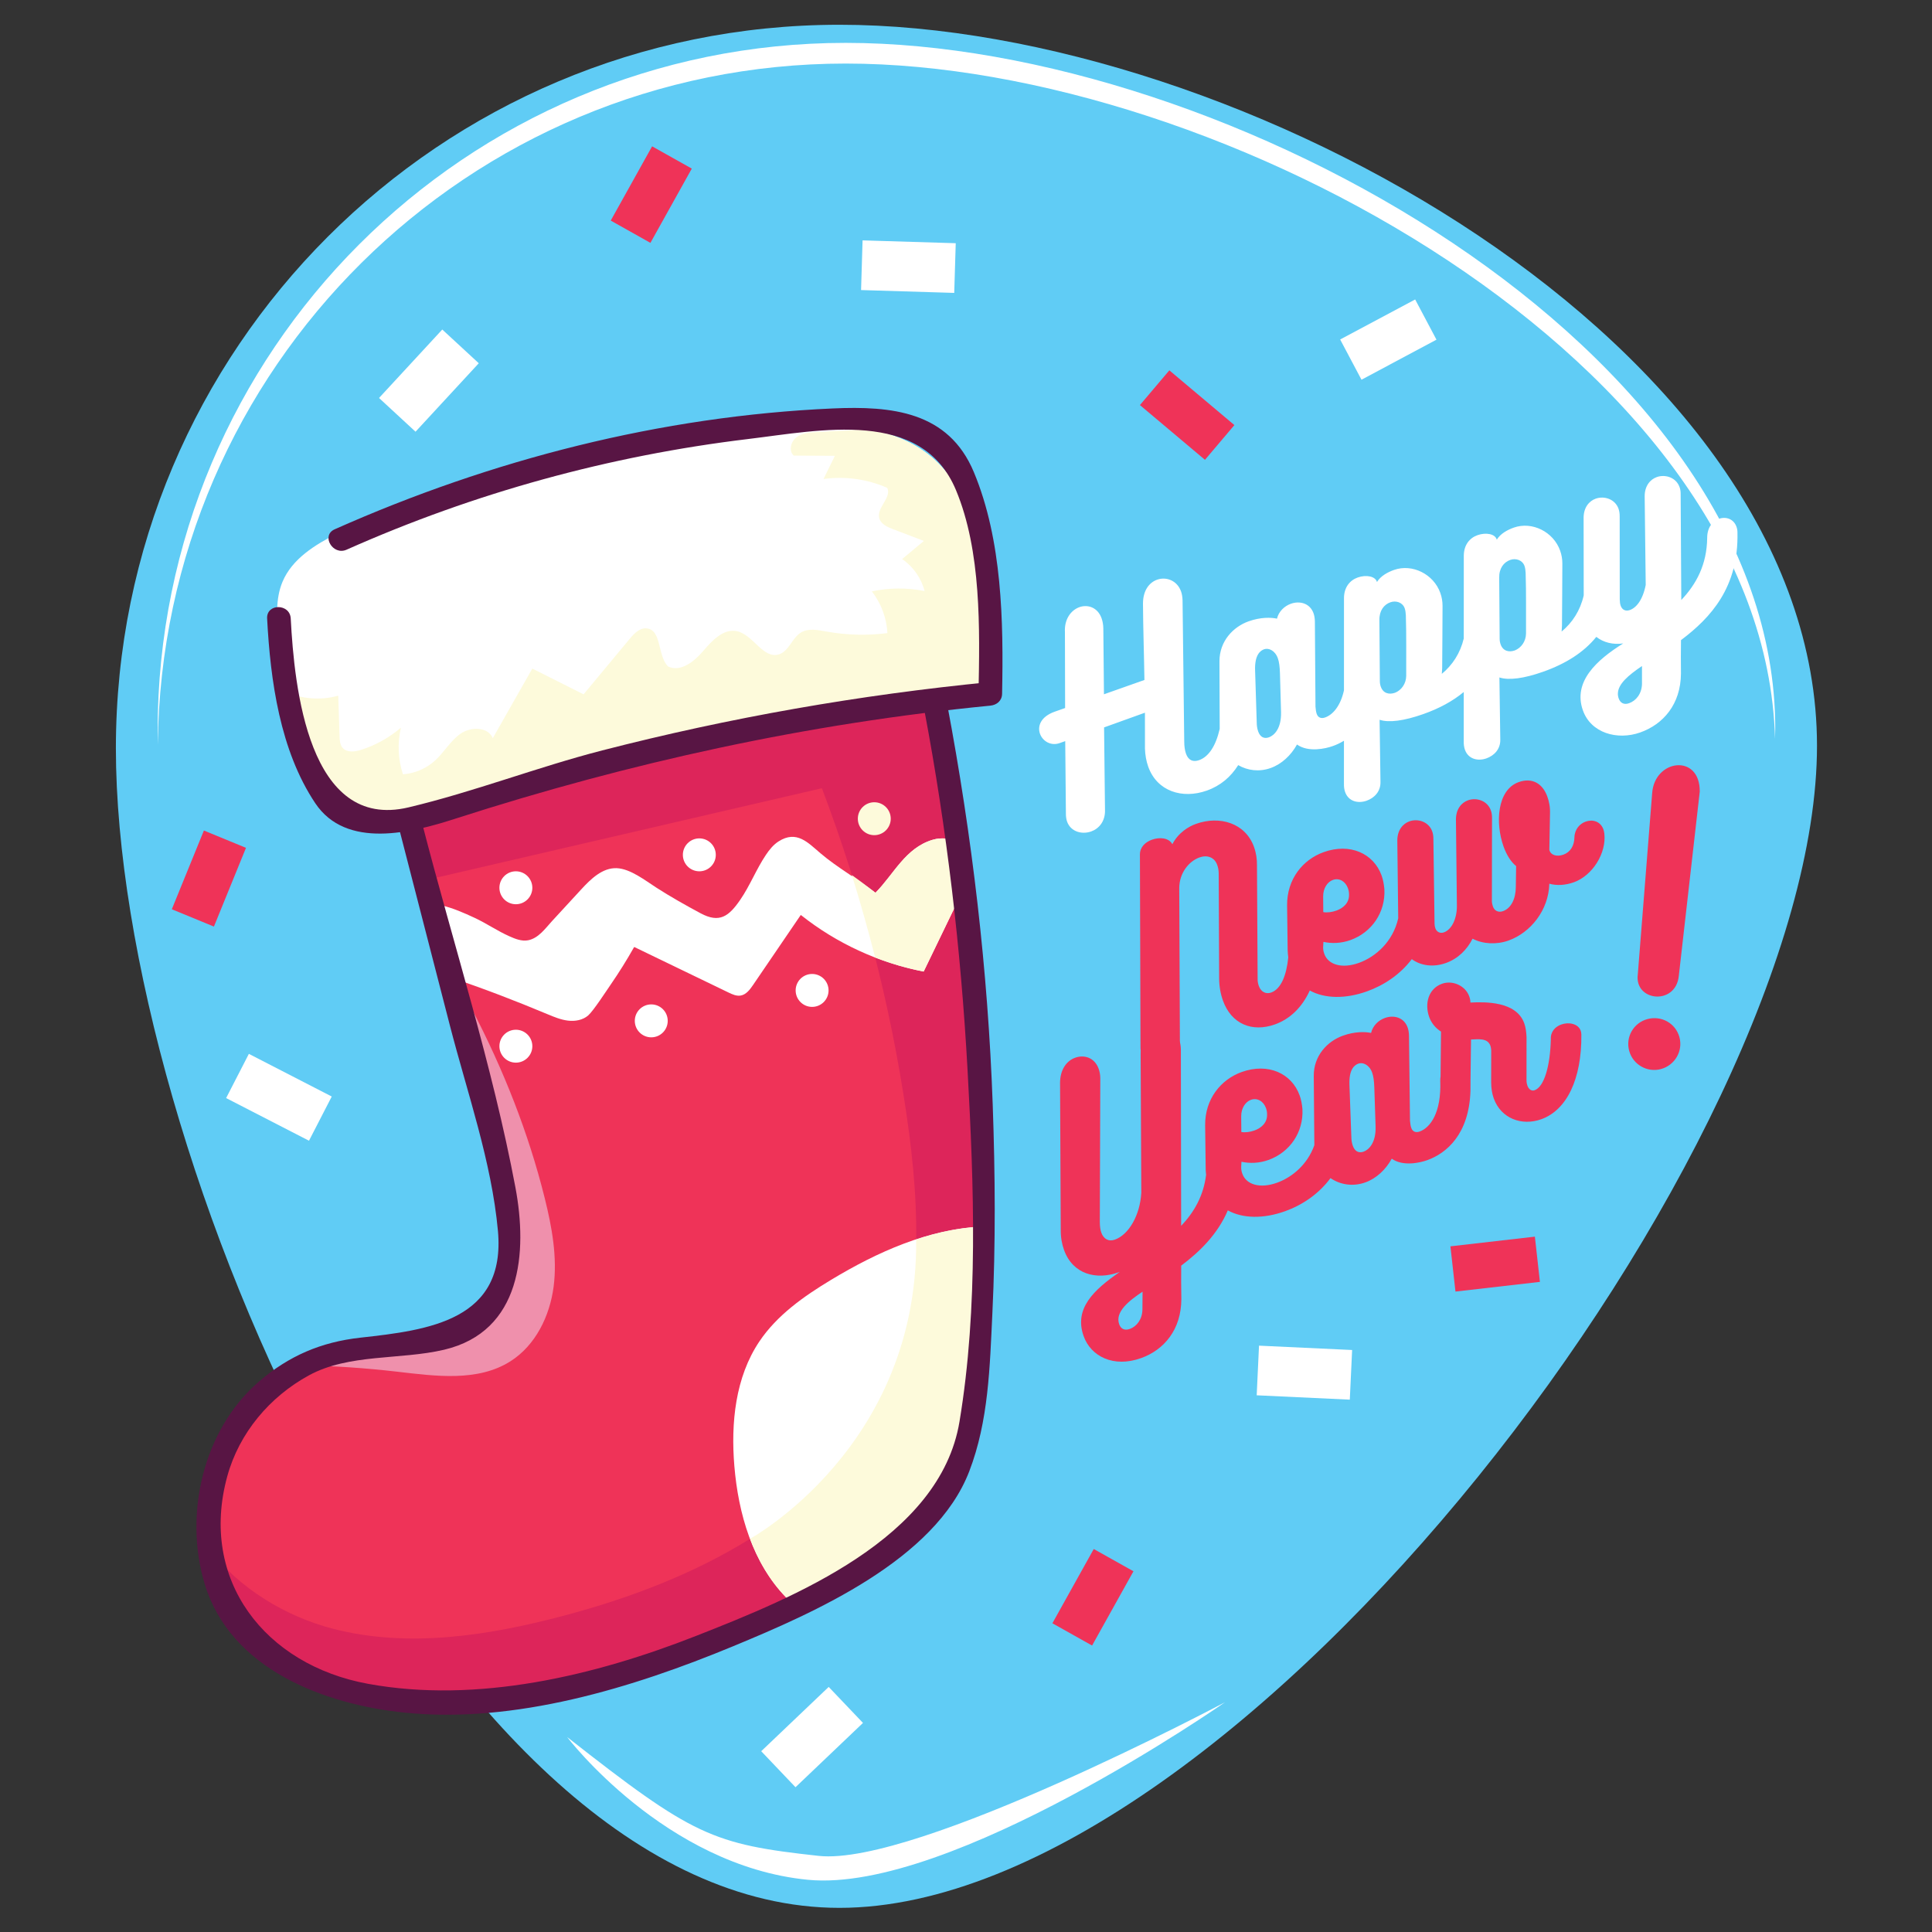 <?xml version="1.0" encoding="UTF-8"?>
<svg xmlns="http://www.w3.org/2000/svg" xmlns:xlink="http://www.w3.org/1999/xlink" width="1296pt" height="1296pt" viewBox="0 0 1296 1296" version="1.2">
<rect x="0" y="0" width="1296" height="1296" fill="#333333" stroke="none"/>
<defs>
<clipPath id="clip1">
  <path d="M 77 16.617 L 1219 16.617 L 1219 1279.617 L 77 1279.617 Z M 77 16.617 "/>
</clipPath>
</defs>
<g id="surface1">
<path style=" stroke:none;fill-rule:nonzero;fill:rgb(100%,100%,100%);fill-opacity:1;" d="M 724.473 572.121 L 743.695 626.559 L 772.727 616.309 L 753.504 561.871 L 724.473 572.121 "/>
<g clip-path="url(#clip1)" clip-rule="nonzero">
<path style=" stroke:none;fill-rule:nonzero;fill:rgb(37.65%,79.999%,96.078%);fill-opacity:1;" d="M 1218.855 500.25 C 1218.855 232.176 831.18 16.609 563.117 16.609 C 295.047 16.609 77.738 233.934 77.738 502 C 77.738 770.066 295.047 1279.805 563.117 1279.805 C 831.18 1279.805 1218.855 768.32 1218.855 500.25 "/>
</g>
<path style=" stroke:none;fill-rule:nonzero;fill:rgb(100%,100%,100%);fill-opacity:1;" d="M 567.293 42.637 C 819.91 42.637 1184.145 243.945 1190.703 495.66 C 1190.758 493.328 1190.852 490.965 1190.852 488.668 C 1190.852 233.754 822.203 28.758 567.293 28.758 C 312.383 28.758 105.738 235.414 105.738 490.332 C 105.738 493.383 105.797 496.5 105.852 499.629 C 108.32 246.828 313.914 42.637 567.293 42.637 "/>
<path style=" stroke:none;fill-rule:nonzero;fill:rgb(100%,100%,100%);fill-opacity:1;" d="M 1092.789 471.73 C 1089.18 473.004 1086.828 471.359 1085.836 468.535 C 1085.496 467.59 1085.211 466.289 1085.297 465.023 C 1085.562 458.75 1092.195 453.051 1101.453 446.777 L 1101.461 458.777 C 1101.309 465.363 1097.504 470.066 1092.789 471.73 Z M 1016.172 436.301 C 1012.098 437.746 1008.176 436.66 1006.629 432.258 C 1006.242 431.16 1005.957 429.848 1005.977 428.43 L 1005.676 387.57 C 1005.551 381.258 1008.695 377.148 1013.09 375.598 C 1016.859 374.266 1021.254 375.715 1022.641 379.633 C 1023.133 381.051 1023.32 382.57 1023.406 384.309 C 1023.859 398.094 1023.578 411.266 1023.66 425 C 1023.598 430.32 1020.355 434.648 1016.172 436.301 Z M 935.809 464.699 C 931.73 466.145 927.816 465.051 926.258 460.656 C 925.871 459.562 925.59 458.246 925.617 456.832 L 925.305 415.969 C 925.191 409.66 928.328 405.547 932.73 404 C 936.492 402.668 940.883 404.113 942.273 408.035 C 942.762 409.449 942.953 410.973 943.047 412.711 C 943.5 426.492 943.207 439.664 943.293 453.402 C 943.234 458.719 939.984 463.047 935.809 464.699 Z M 851.207 494.602 C 847.762 495.82 845.258 494.234 843.98 490.625 C 843.262 488.586 843.055 486.523 843.035 484.957 L 841.93 449.859 C 841.523 439.219 845.484 436.414 847.988 435.527 C 850.973 434.469 855.316 436.293 857.207 441.629 C 858.039 443.98 858.465 447.184 858.598 451.559 L 859.332 477.605 C 859.637 488.973 854.504 493.43 851.207 494.602 Z M 1127.621 429.402 C 1147.574 414.41 1166.328 394.012 1165.496 357.223 C 1165.535 355.809 1165.242 354.492 1164.855 353.387 C 1162.965 348.059 1157.777 346.359 1153.074 348.023 C 1148.832 349.523 1145.223 353.793 1145.195 360.691 C 1145.031 378.754 1137.852 391.887 1127.82 402.496 L 1127.387 330.789 C 1127.355 329.211 1127.074 327.898 1126.676 326.801 C 1124.41 320.367 1117.199 317.969 1111.398 320.02 C 1107.008 321.578 1103.227 325.906 1103.258 332.961 L 1103.957 392.387 C 1101.926 402.648 1097.539 407.723 1093.309 409.223 C 1090.473 410.227 1088.141 409.109 1087.148 406.277 C 1086.75 405.18 1086.574 403.66 1086.543 402.07 L 1086.496 346.48 C 1086.508 344.535 1086.27 342.855 1085.723 341.277 C 1083.438 334.844 1076.238 332.453 1070.426 334.504 C 1066.035 336.051 1062.273 340.379 1062.293 347.438 L 1062.367 399.406 C 1060.062 409.496 1054.781 417.68 1047.547 423.633 L 1047.781 419.832 C 1047.969 406.352 1047.914 391.719 1048.035 378.074 C 1048.047 375.078 1047.562 372.234 1046.562 369.41 C 1042.074 356.703 1027.734 349.59 1015.488 353.918 C 1011.258 355.41 1006.504 357.969 1004.051 362.016 C 1003.039 358.141 996.805 356.988 991.152 358.98 C 985.965 360.812 981.941 365.414 981.922 372.84 L 981.902 428.309 C 979.551 438.172 974.301 446.184 967.176 452.031 L 967.422 448.234 C 967.602 434.75 967.555 420.117 967.668 406.473 C 967.676 403.48 967.195 400.637 966.203 397.812 C 961.707 385.105 947.363 377.988 935.121 382.316 C 930.887 383.809 926.137 386.371 923.68 390.414 C 922.66 386.539 916.434 385.387 910.785 387.379 C 905.605 389.215 901.574 393.816 901.555 401.242 L 901.543 463.086 C 899.152 473.875 893.902 479.516 888.875 481.289 C 886.211 482.227 884.141 481.375 883.254 478.863 C 882.809 477.605 882.574 475.926 882.434 474.023 L 882.035 416.961 C 881.996 414.855 881.703 413.023 881.148 411.445 C 878.711 404.547 871.785 402.93 865.977 404.98 C 861.57 406.539 857.754 410.188 856.621 414.996 C 852.605 414.117 845.652 413.93 837.652 416.762 C 827.289 420.418 817.98 430.066 818.02 443.652 L 818.18 488.926 C 815.656 500.074 810.961 507.582 804.348 509.926 C 800.43 511.305 797.199 510.152 795.59 505.609 C 794.816 503.406 794.391 500.723 794.391 497.199 L 793.266 402.602 C 793.172 400.344 792.879 398.5 792.273 396.781 C 789.668 389.402 782.348 386.691 776.223 388.855 C 771.047 390.68 766.719 395.922 766.719 404.926 C 766.785 420.09 767.477 441.023 767.691 456.133 L 740.543 465.73 L 740.117 421.562 C 740.07 418.938 739.664 416.781 738.945 414.742 C 736.383 407.516 729.762 405.273 724.113 407.27 C 718.621 409.215 713.832 415.137 714.363 424.133 L 714.484 474.941 L 707.57 477.379 C 698 480.762 695.855 487.176 697.629 492.203 C 699.352 497.059 704.828 500.594 710.801 498.484 L 714.562 497.152 L 715.016 545.902 C 715.004 547.859 715.297 549.691 715.797 551.109 C 718.18 557.855 725.641 559.98 731.926 557.758 C 737.102 555.938 741.543 551.004 741.238 543.172 C 741.004 527.008 740.852 504.105 740.625 487.949 C 750.508 484.457 758.613 481.414 768.031 478.086 C 768.109 487.773 767.984 492.93 768.043 502.094 C 768.176 506.469 768.93 510.605 770.215 514.215 C 776.082 530.863 793.137 536.133 809.461 530.363 C 818.727 527.094 825.633 521.133 830.602 513.25 C 836.84 516.879 844.625 517.938 852.312 515.219 C 859.691 512.609 866.059 506.656 870.035 499.422 C 877.613 504.863 889.195 502.18 893.91 500.516 C 896.414 499.637 898.992 498.449 901.535 496.898 L 901.527 525.551 C 901.461 527.875 901.754 529.711 902.309 531.277 C 904.586 537.711 911.086 539.121 916.734 537.125 C 921.914 535.293 926.211 530.949 926.031 524.484 L 925.445 482.84 C 931.645 484.891 941.781 483.605 954.809 478.996 C 965.391 475.262 974.488 470.359 981.895 464.199 L 981.887 497.152 C 981.82 499.469 982.121 501.309 982.668 502.879 C 984.945 509.312 991.445 510.719 997.094 508.727 C 1002.281 506.895 1006.57 502.547 1006.402 496.086 L 1005.816 454.441 C 1012.012 456.492 1022.148 455.207 1035.18 450.594 C 1050.273 445.266 1062.414 437.625 1070.812 427.223 C 1075.68 431.039 1082.141 432.586 1088.859 431.625 C 1071.211 442.629 1054.988 457.191 1061.812 476.5 C 1067.195 491.719 1084.863 496.773 1100.254 491.344 C 1115.793 485.844 1127.453 472.371 1127.602 451.832 C 1127.469 444.465 1127.547 436.668 1127.621 429.402 "/>
<path style=" stroke:none;fill-rule:nonzero;fill:rgb(93.729%,20%,34.509%);fill-opacity:1;" d="M 894.07 590.277 C 898.453 588.699 902.574 591.301 904.207 595.844 C 904.652 597.09 904.945 598.402 904.938 599.832 C 905.211 605.555 901.195 609.125 896.488 610.816 C 893.516 611.887 890.312 612.328 887.664 611.855 L 887.582 601.277 C 887.562 595.805 890.461 591.574 894.07 590.277 Z M 765.84 707.07 C 768.203 713.656 775.523 715.801 781.797 713.551 C 787.43 711.52 791.52 706.172 791.473 697.16 L 791.047 595.965 C 791.008 585.547 797.574 577.695 804.633 575.172 C 809.641 573.367 814.617 574.938 816.48 580.113 C 817.047 581.68 817.508 583.457 817.52 585.934 L 817.812 656.223 C 817.82 661.703 818.793 666.844 820.371 671.227 C 825.992 686.891 839.918 692.684 855.281 687.164 C 865.066 683.648 873.297 676.062 878.617 664.434 C 888.641 669.961 902.582 670.176 917.008 665 C 928.168 660.996 939.09 653.879 947.043 643.402 C 953.23 647.965 961.734 648.938 969.973 645.98 C 978.117 643.062 984.086 637.027 987.816 629.676 C 994.582 633.258 1003.812 633.832 1011.957 630.902 C 1026.684 625.621 1038.824 610.648 1039.309 592.793 C 1044.238 594.199 1050.125 593.852 1055.766 591.828 C 1068.301 587.332 1077.75 572.262 1076.191 559.035 C 1076 558.035 1075.879 557.191 1075.594 556.41 C 1073.629 550.93 1068.32 549.465 1063.625 551.156 C 1059.715 552.562 1056.266 556.277 1056.133 561.805 C 1055.992 567.34 1053.461 571.609 1048.766 573.293 C 1044.371 574.871 1040.234 573.707 1039.309 570.145 L 1039.75 545.75 C 1039.922 541.273 1039.09 537.504 1037.965 534.367 C 1034.762 525.438 1027.668 521.441 1018.738 524.645 C 1004.164 529.879 1002.992 552.234 1008.613 567.898 C 1010.645 573.539 1013.543 578.156 1017.031 580.98 L 1016.82 595.199 C 1016.738 602.836 1013.734 609.223 1008.242 611.195 C 1005.105 612.32 1002.5 610.961 1001.488 608.133 C 1001.094 607.039 1000.801 605.734 1000.77 604.676 L 1000.855 548.758 C 1000.875 546.809 1000.621 545.129 1000.051 543.559 C 997.746 537.137 990.531 534.773 984.73 536.852 C 980.344 538.43 976.605 542.785 976.66 549.844 L 977.293 607.273 C 977.445 616.062 973.93 623.516 968.602 625.426 C 965.949 626.387 963.699 625.066 962.848 622.711 C 962.52 621.777 962.34 620.785 962.309 619.727 L 961.527 562.871 C 961.547 560.926 961.289 559.254 960.734 557.684 C 958.418 551.258 951.211 548.887 945.41 550.977 C 941.023 552.555 937.285 556.898 937.332 563.957 L 937.938 615.996 C 934.441 631.613 922.875 641.844 911.566 645.906 C 900.129 650.016 890.953 647.117 888.363 639.906 C 887.863 638.5 887.504 637.035 887.57 635.238 L 887.762 631.82 C 893.316 633.012 899.625 632.859 905.898 630.609 C 920.156 625.488 929.48 612.055 928.648 596.438 C 928.367 593.18 927.762 590.043 926.809 587.367 C 921.469 572.48 905.605 565.27 887.902 571.629 C 873.957 576.637 863.254 589.676 863.395 607.305 L 863.773 637.422 C 863.801 639.066 863.992 640.645 864.18 642.223 C 862.953 654.637 859.145 663.488 852.73 665.793 C 848.969 667.145 845.766 665.113 844.473 661.504 C 843.961 660.098 843.566 658.48 843.621 656.688 L 843.188 580.605 C 843.242 576.332 842.688 572.301 841.164 568.066 C 835.477 552.242 818.352 546.895 802.215 552.688 C 797.359 554.434 790.5 558.477 786.41 566.32 C 784.16 562 777.926 561.406 772.758 563.27 C 768.211 564.895 764.66 568.293 764.668 573.246 L 765.059 702.414 C 764.992 704.199 765.398 705.824 765.84 707.07 "/>
<path style=" stroke:none;fill-rule:nonzero;fill:rgb(93.729%,20%,34.509%);fill-opacity:1;" d="M 914.723 772.535 C 911.285 773.77 908.762 772.191 907.477 768.594 C 906.742 766.555 906.531 764.504 906.496 762.926 L 905.219 727.836 C 904.766 717.207 908.695 714.375 911.211 713.477 C 914.184 712.41 918.551 714.203 920.457 719.531 C 921.301 721.883 921.742 725.086 921.895 729.453 L 922.754 755.5 C 923.133 766.863 918.012 771.352 914.723 772.535 Z M 839.098 737.785 C 843.48 736.207 847.598 738.797 849.234 743.34 C 849.68 744.586 849.973 745.898 849.953 747.328 C 850.246 753.051 846.211 756.625 841.516 758.316 C 838.539 759.383 835.336 759.824 832.691 759.355 L 832.605 748.781 C 832.586 743.301 835.488 739.078 839.098 737.785 Z M 757.895 891.461 C 754.137 892.812 751.785 891.176 750.773 888.352 C 747.789 880.047 757.309 872.566 766.438 866.461 L 766.344 878.527 C 766.23 885.102 762.441 889.824 757.895 891.461 Z M 1060.355 691.406 C 1058.664 686.711 1052.371 685.426 1047.355 687.23 C 1043.285 688.695 1040.043 691.984 1040.316 697.188 C 1039.883 714.676 1035.992 728.988 1029.414 731.352 C 1027.223 732.137 1025.391 730.492 1024.605 728.301 C 1024.266 727.363 1023.984 726.051 1023.992 724.633 L 1024.012 695.609 C 1023.832 692.145 1023.445 689.102 1022.48 686.438 C 1017.145 671.547 996.086 672.027 986.363 672.52 C 986.383 671.102 986.031 669.629 985.578 668.383 C 983 661.172 974.375 657.367 967.328 659.898 C 958.086 663.223 955.527 673.332 958.73 682.27 C 960.137 686.184 963.008 689.754 966.637 691.984 L 966.336 722.16 C 966.184 723.074 966.09 724.027 966.137 725.059 C 966.941 746.535 959.383 756.5 952.332 759.031 C 949.668 759.988 947.59 759.137 946.695 756.633 C 946.238 755.387 945.996 753.703 945.832 751.805 L 945.164 694.742 C 945.117 692.633 944.812 690.801 944.246 689.234 C 941.773 682.336 934.836 680.758 929.035 682.848 C 924.652 684.414 920.844 688.082 919.738 692.898 C 915.715 692.047 908.762 691.887 900.777 694.762 C 890.434 698.473 881.184 708.168 881.281 721.754 L 881.676 768.18 C 877.113 781.168 866.73 789.766 856.602 793.402 C 845.152 797.512 835.98 794.621 833.391 787.414 C 832.879 785.996 832.531 784.531 832.598 782.746 L 832.785 779.316 C 838.34 780.508 844.652 780.355 850.926 778.105 C 865.18 772.988 874.504 759.562 873.676 743.934 C 873.391 740.676 872.797 737.531 871.832 734.867 C 866.496 719.984 850.633 712.766 832.926 719.125 C 818.992 724.125 808.277 737.172 808.422 754.809 L 808.797 784.918 C 808.816 785.988 808.977 786.996 809.062 788.035 C 807.324 802.293 800.938 813.215 792.324 822.324 L 792.133 704.047 C 792.086 701.422 791.66 699.277 790.992 697.387 C 788.344 690.027 781.391 687.922 775.441 690.066 C 769.488 692.199 765.094 698.199 765.141 707.203 L 765.594 800.074 C 764.773 815.047 757.293 828.18 747.883 831.551 C 743.66 833.074 740.285 831.098 738.773 826.867 C 738.094 824.988 737.781 822.625 737.762 819.621 L 738.086 723.461 C 738.086 720.988 737.66 718.832 736.988 716.961 C 734.285 709.434 727.344 707.336 721.23 709.527 C 715.438 711.605 711.047 717.605 711.094 726.609 L 711.555 824.969 C 711.527 830.277 712.359 834.574 713.766 838.496 C 719.613 854.793 735.402 858.855 750.453 853.453 L 751.227 853.168 C 733.504 865.375 720.305 877.895 726.945 896.383 C 731.785 909.855 746.965 917.668 765.453 911.027 C 780.816 905.52 792.398 891.98 792.453 871.449 C 792.285 864.082 792.312 856.285 792.359 849.012 C 804.82 839.582 816.688 828.105 823.633 811.93 C 833.656 817.457 847.598 817.684 862.035 812.496 C 873.41 808.414 884.512 801.102 892.504 790.285 C 899.004 794.746 907.555 796.16 915.934 793.148 C 923.301 790.504 929.641 784.512 933.59 777.258 C 941.176 782.66 952.758 779.93 957.453 778.23 C 970.453 773.562 985.484 760.742 986.402 731.758 C 986.402 728.707 986.449 726.184 986.43 723.992 C 986.43 723.992 986.438 723.98 986.438 723.973 L 986.77 697.312 C 991.664 697.152 997.852 696.168 999.77 701.496 C 1000.043 702.27 1000.23 703.262 1000.316 704.48 L 1000.281 726.07 C 1000.316 730.121 1000.875 733.637 1002 736.773 C 1006.895 750.406 1020.914 755.453 1033.922 750.785 C 1050.992 744.652 1061.047 723.887 1060.789 694.078 C 1060.762 693.031 1060.629 692.191 1060.355 691.406 "/>
<path style=" stroke:none;fill-rule:nonzero;fill:rgb(93.729%,20%,34.509%);fill-opacity:1;" d="M 1126.582 695.781 C 1129.078 704.973 1123.57 714.582 1114.168 717.133 C 1104.977 719.637 1095.359 714.129 1092.875 704.934 C 1090.305 695.527 1095.867 686.125 1105.07 683.621 C 1114.469 681.07 1124.023 686.371 1126.582 695.781 Z M 1098.656 653.551 L 1108.273 532.23 C 1109.711 509.246 1140.449 505.289 1140.207 531.023 L 1126.156 654.637 C 1124.145 674.711 1096.145 671.785 1098.656 653.551 "/>
<path style=" stroke:none;fill-rule:nonzero;fill:rgb(100%,100%,100%);fill-opacity:1;" d="M 577.609 194.574 L 640.105 196.48 L 641.117 163.148 L 578.621 161.242 L 577.609 194.574 "/>
<path style=" stroke:none;fill-rule:nonzero;fill:rgb(100%,100%,100%);fill-opacity:1;" d="M 843 935.977 L 905.457 938.898 L 907.016 905.594 L 844.559 902.676 L 843 935.977 "/>
<path style=" stroke:none;fill-rule:nonzero;fill:rgb(100%,100%,100%);fill-opacity:1;" d="M 278.742 289.598 L 321.168 243.672 L 296.68 221.047 L 254.254 266.969 L 278.742 289.598 "/>
<path style=" stroke:none;fill-rule:nonzero;fill:rgb(100%,100%,100%);fill-opacity:1;" d="M 533.633 1198.879 L 578.895 1155.75 L 555.898 1131.602 L 510.629 1174.73 L 533.633 1198.879 "/>
<path style=" stroke:none;fill-rule:nonzero;fill:rgb(100%,100%,100%);fill-opacity:1;" d="M 151.684 736.594 L 207.27 765.203 L 222.539 735.555 L 166.941 706.938 L 151.684 736.594 "/>
<path style=" stroke:none;fill-rule:nonzero;fill:rgb(93.729%,20%,34.509%);fill-opacity:1;" d="M 764.668 271.73 L 808.297 308.453 L 828.035 285.148 L 784.406 248.426 L 764.668 271.73 "/>
<path style=" stroke:none;fill-rule:nonzero;fill:rgb(100%,100%,100%);fill-opacity:1;" d="M 913.297 254.719 L 963.594 227.855 L 949.301 200.883 L 898.992 227.734 L 913.297 254.719 "/>
<path style=" stroke:none;fill-rule:nonzero;fill:rgb(93.729%,20%,34.509%);fill-opacity:1;" d="M 976.34 866.395 L 1032.988 859.895 L 1029.605 829.551 L 972.949 836.051 L 976.34 866.395 "/>
<path style=" stroke:none;fill-rule:nonzero;fill:rgb(93.729%,20%,34.509%);fill-opacity:1;" d="M 143.5 621.551 L 165.012 568.738 L 136.773 557.125 L 115.254 609.938 L 143.5 621.551 "/>
<path style=" stroke:none;fill-rule:nonzero;fill:rgb(93.729%,20%,34.509%);fill-opacity:1;" d="M 732.578 1103.844 L 760.332 1054.027 L 733.699 1039.09 L 705.953 1088.906 L 732.578 1103.844 "/>
<path style=" stroke:none;fill-rule:nonzero;fill:rgb(93.729%,20%,34.509%);fill-opacity:1;" d="M 436.305 162.914 L 464.062 113.098 L 437.438 98.16 L 409.684 147.969 L 436.305 162.914 "/>
<path style=" stroke:none;fill-rule:nonzero;fill:rgb(93.729%,20%,34.509%);fill-opacity:1;" d="M 627.719 474.422 C 652.32 574.227 665.473 772.117 655.875 915.145 C 654.059 942.242 651.301 970.227 638.066 993.949 C 624.508 1018.219 601.344 1035.508 577.867 1050.406 C 509.27 1093.934 431.883 1123.551 351.762 1136.938 C 282.559 1148.504 200.25 1142.816 158.512 1086.402 C 113.977 1026.211 151.031 925.332 223.945 908.277 C 258.73 900.145 300.547 906.793 325.43 881.172 C 349.859 856.012 342.766 815.105 334.008 781.16 C 314.555 705.738 295.113 630.316 275.66 554.898 C 275.66 554.898 525.094 466.582 627.719 474.422 "/>
<path style=" stroke:none;fill-rule:nonzero;fill:rgb(86.67%,14.51%,35.289%);fill-opacity:1;" d="M 655.875 915.145 C 665.473 772.117 652.32 574.227 627.719 474.422 C 525.094 466.582 275.66 554.898 275.66 554.898 C 278.723 566.773 281.781 578.656 284.852 590.535 C 373.68 569.938 462.504 549.344 551.336 528.738 C 578.109 599.387 597.188 672.938 608.117 747.695 C 617.508 811.891 620.266 880.367 591.727 938.633 C 552.699 1018.305 464.262 1060.98 378.516 1083.738 C 327.98 1097.156 274.32 1105.676 223.691 1092.668 C 191.238 1084.336 160.422 1065.305 140.137 1039.176 C 142.227 1056.078 148.121 1072.355 158.512 1086.402 C 200.25 1142.816 282.559 1148.504 351.762 1136.938 C 431.883 1123.543 509.27 1093.934 577.855 1050.406 C 601.344 1035.508 624.508 1018.219 638.066 993.949 C 651.301 970.227 654.059 942.242 655.875 915.145 "/>
<path style=" stroke:none;fill-rule:nonzero;fill:rgb(100%,100%,100%);fill-opacity:1;" d="M 646.473 596.137 C 646.66 595.078 646.926 593.461 647.117 592.395 C 646.113 583.418 645.055 574.633 643.949 566.062 C 643.941 566 643.895 565.922 643.836 565.883 C 638.641 562.359 631.746 561.473 625.473 563.383 C 607.266 568.938 599.68 586.273 587.426 598.715 C 587.34 598.801 587.199 598.809 587.105 598.734 C 575.297 589.562 561.652 581.984 550.328 572.336 C 541.984 565.25 534.387 556.691 522.305 564.402 C 518.762 566.66 516.07 570.023 513.738 573.508 C 507.301 583.109 503.117 594.039 496.57 603.57 C 488.977 614.625 482.703 619.5 469.938 612.621 C 459.801 607.172 449.965 601.645 440.328 595.457 C 432.828 590.648 422.871 582.73 413.668 582.379 C 404.09 582.012 396.305 589.637 389.812 596.695 C 383.305 603.762 376.797 610.836 370.285 617.902 C 365.816 622.77 361.219 629.41 354.254 630.742 C 350.004 631.555 345.715 629.855 341.766 628.09 C 333.508 624.422 326.414 619.426 318.316 615.664 C 311.305 612.406 303.918 609.145 296.418 607.387 C 293.309 619.594 292.184 624.016 291.258 627.645 C 290.125 632.094 296.531 633.246 292.723 648.211 C 298.418 649.961 296.852 653.891 302.48 655.77 C 324.449 663.109 345.961 671.426 367.34 680.363 C 371.762 682.203 376.246 684.074 381.008 684.641 C 385.77 685.207 390.91 684.32 394.539 681.184 C 398.004 678.199 407.188 664.027 409.637 660.492 C 415.238 652.367 420.461 644.008 425.301 635.41 C 425.355 635.305 425.496 635.258 425.602 635.316 C 446.641 645.473 467.672 655.637 488.699 665.793 C 491.242 667.023 493.992 668.277 496.77 667.836 C 500.5 667.238 503.043 663.848 505.168 660.719 C 515.797 645.133 526.414 629.551 537.035 613.953 C 537.109 613.84 537.27 613.82 537.375 613.906 C 561.18 632.801 589.582 645.879 619.414 651.688 C 619.52 651.707 619.633 651.652 619.68 651.555 C 628.617 633.086 637.547 614.605 646.473 596.137 "/>
<path style=" stroke:none;fill-rule:nonzero;fill:rgb(99.219%,98.039%,85.88%);fill-opacity:1;" d="M 643.941 566.016 C 643.941 566 643.93 565.969 643.93 565.949 C 638.727 562.371 631.781 561.453 625.473 563.383 C 607.191 568.965 599.625 586.426 587.273 598.867 C 582.051 594.805 576.75 590.844 571.395 586.961 C 577.129 605.262 582.336 623.723 587.047 642.316 C 597.594 646.406 608.496 649.57 619.605 651.727 C 628.57 633.18 637.535 614.625 646.5 596.078 C 646.785 595.504 647.059 594.918 647.324 594.332 C 646.805 589.617 646.273 584.949 645.719 580.34 C 645.707 580.199 645.688 580.047 645.668 579.906 C 645.113 575.211 644.535 570.582 643.941 566.016 "/>
<path style=" stroke:none;fill-rule:nonzero;fill:rgb(93.729%,56.47%,67.45%);fill-opacity:1;" d="M 316.652 677.074 C 312.449 669.023 307.488 660.691 301.254 654.145 C 312.164 696.48 323.086 738.816 334.008 781.16 C 342.766 815.105 349.852 856.012 325.43 881.172 C 300.547 906.793 258.73 900.145 223.945 908.277 C 216.652 909.988 209.738 912.559 203.207 915.816 C 224.305 916.277 245.383 917.707 266.348 920.133 C 292.164 923.121 320.434 927.086 342.387 913.172 C 359.234 902.496 368.832 882.816 371.383 863.031 C 373.922 843.25 370.25 823.199 365.441 803.852 C 354.5 759.809 337.637 717.32 316.652 677.074 "/>
<path style=" stroke:none;fill-rule:nonzero;fill:rgb(100%,100%,100%);fill-opacity:1;" d="M 658.98 822.746 C 622.809 824.402 588.504 839.828 557.441 858.562 C 539.207 869.562 521.258 882.191 509.383 899.867 C 493.254 923.883 490.223 954.504 492.602 983.328 C 495.258 1015.402 504.801 1048.301 527.191 1071.418 C 528.891 1073.176 530.684 1074.867 532.594 1076.406 C 548.039 1068.379 563.156 1059.734 577.867 1050.406 C 601.344 1035.508 624.508 1018.219 638.066 993.949 C 651.301 970.227 654.059 942.242 655.875 915.145 C 657.82 886.18 658.812 854.945 658.98 822.746 "/>
<path style=" stroke:none;fill-rule:nonzero;fill:rgb(99.219%,98.039%,85.88%);fill-opacity:1;" d="M 655.875 915.145 C 657.82 886.18 658.812 854.945 658.98 822.746 C 643.809 823.445 628.984 826.66 614.57 831.43 C 615.949 970.293 503.797 1031.863 503.117 1032.23 C 508.605 1046.77 516.371 1060.254 527.191 1071.418 C 528.891 1073.176 530.684 1074.867 532.594 1076.406 C 548.039 1068.379 563.156 1059.734 577.855 1050.406 C 601.344 1035.508 624.508 1018.219 638.066 993.949 C 651.301 970.227 654.059 942.242 655.875 915.145 "/>
<path style=" stroke:none;fill-rule:nonzero;fill:rgb(100%,100%,100%);fill-opacity:1;" d="M 226.328 357.82 C 211.398 365.367 195.961 374.844 189.508 390.273 C 184.711 401.73 185.676 414.676 186.715 427.062 C 188.699 450.566 190.777 474.469 199.438 496.418 C 208.102 518.355 224.477 538.457 246.883 545.855 C 271.457 553.973 298.098 545.75 322.672 537.637 C 386.867 516.438 451.543 495.586 518.375 485.438 C 564.562 478.418 611.5 476.547 657.328 467.523 C 660.73 466.855 664.375 466.004 666.691 463.414 C 669.836 459.902 669.391 454.555 668.758 449.879 C 666.465 432.977 664.168 416.074 661.871 399.172 C 657.461 366.633 651.68 331.348 627.617 309.004 C 598.66 282.125 554.16 283.598 514.871 287.652 C 452.754 294.059 390.684 302.863 330.391 319.121 C 294.594 328.785 259.41 341.098 226.328 357.82 "/>
<path style=" stroke:none;fill-rule:nonzero;fill:rgb(99.219%,98.039%,85.88%);fill-opacity:1;" d="M 518.375 485.438 C 564.562 478.418 611.5 476.547 657.328 467.523 C 660.73 466.855 664.375 466.004 666.691 463.414 C 669.836 459.902 669.391 454.555 668.758 449.879 C 666.465 432.977 664.168 416.074 661.871 399.172 C 657.461 366.633 651.68 331.348 627.617 309.004 C 615.09 297.383 599.66 291.07 583.004 287.973 C 582.543 287.992 582.078 288.02 581.617 288.039 C 570.402 288.633 559.188 289.23 547.965 289.824 C 543.211 290.07 538.148 290.43 534.324 293.273 C 530.504 296.117 528.898 302.418 532.422 305.621 C 541.633 305.676 550.848 305.727 560.059 305.773 C 557.516 310.957 554.965 316.145 552.422 321.332 C 566.859 319.309 581.844 321.391 595.184 327.273 C 598.242 333.82 588.051 340.426 589.762 347.445 C 590.742 351.461 595.105 353.484 598.961 354.945 C 605.887 357.582 612.812 360.219 619.746 362.855 C 614.879 366.918 610.023 370.98 605.16 375.043 C 612.547 380.051 618.008 387.836 620.219 396.48 C 608.578 394.145 596.457 394.223 584.848 396.707 C 591.062 404.68 594.758 414.59 595.277 424.691 C 581.664 426.43 567.777 426.07 554.273 423.613 C 548.578 422.582 542.297 421.277 537.336 424.266 C 531.281 427.891 529.27 436.84 522.531 438.945 C 511.883 442.262 505.309 425.805 494.418 423.422 C 485.367 421.449 477.676 429.668 471.676 436.727 C 465.688 443.785 456.477 451.098 448.145 447.07 C 440.867 439.691 444.016 422.461 433.699 421.516 C 429.098 421.09 425.363 424.992 422.406 428.543 C 412.102 440.949 401.793 453.355 391.477 465.758 C 380.016 460.004 368.547 454.242 357.078 448.488 C 348.234 464.059 339.402 479.617 330.57 495.18 C 327.406 487.449 315.82 487.367 308.973 492.145 C 302.113 496.926 297.938 504.664 291.742 510.266 C 285.875 515.586 278.191 518.844 270.293 519.395 C 266.996 509.359 266.523 498.398 268.945 488.121 C 261.18 494.773 252.07 499.855 242.332 502.973 C 238.078 504.332 232.684 505.031 229.793 501.613 C 228.027 499.523 227.855 496.559 227.773 493.816 C 227.48 484.758 227.188 475.699 226.895 466.648 C 215.047 470.047 202.047 468.887 190.832 463.793 C 192.676 474.941 195.293 485.902 199.438 496.418 C 208.102 518.355 224.477 538.457 246.883 545.855 C 271.457 553.973 298.098 545.75 322.672 537.637 C 386.867 516.438 451.543 495.586 518.375 485.438 "/>
<path style=" stroke:none;fill-rule:nonzero;fill:rgb(34.509%,8.24%,26.669%);fill-opacity:1;" d="M 232.484 368.742 C 318.27 330.582 408.711 305.707 501.918 294.492 C 549.93 288.727 618.309 273.746 641.258 328.738 C 658.359 369.703 657.262 421.809 656.383 465.438 C 659.02 462.801 661.656 460.164 664.289 457.531 C 576.383 466.109 489.551 481.355 403.996 503.379 C 360.281 514.633 317.883 531.184 274.035 541.594 C 206.91 557.551 197.445 461.008 195.027 414.891 C 194.488 404.734 178.664 404.68 179.191 414.891 C 181.375 456.527 187.836 503.418 211.457 538.762 C 232.297 569.965 276.418 558.535 305.297 549.227 C 422.398 511.457 541.738 485.316 664.289 473.355 C 668.656 472.93 672.113 470.074 672.207 465.438 C 673.191 416.828 672.285 362.309 653.266 316.711 C 636.223 275.879 598.008 272.242 558.668 273.988 C 443.285 279.121 329.793 308.238 224.492 355.07 C 215.18 359.207 223.246 372.852 232.484 368.742 "/>
<path style=" stroke:none;fill-rule:nonzero;fill:rgb(34.509%,8.24%,26.669%);fill-opacity:1;" d="M 268.027 557.004 C 279.289 600.66 290.551 644.328 301.812 687.996 C 313.414 732.996 329.758 779.137 334.008 825.574 C 339.516 885.688 287.773 892.246 241.812 897.309 C 215.461 900.219 193.781 909.488 173.75 926.727 C 136.074 959.145 123.254 1016.18 137.312 1062.559 C 154.668 1119.801 217.492 1143.277 271.211 1148.824 C 345.277 1156.469 424.316 1132.254 491.781 1104.316 C 545.801 1081.945 627.332 1046.449 650.188 986.965 C 663.195 953.117 663.969 916.848 665.688 881.02 C 667.93 834.426 667.578 787.727 665.926 741.121 C 662.73 650.934 652.105 560.961 635.352 472.324 C 633.465 462.301 618.207 466.551 620.086 476.527 C 635.145 556.191 644.566 636.59 649.031 717.527 C 653.293 794.848 656.395 877.043 643.621 953.711 C 630.582 1031.984 532.328 1071.676 467.027 1097.344 C 398.816 1124.156 320.148 1142.883 246.941 1129.531 C 177.699 1116.91 133.375 1059.875 152.457 990.312 C 160.449 961.164 180.988 936.934 207.188 922.617 C 234.074 907.938 268.586 912.32 297.891 905.414 C 349.852 893.16 353.953 840.133 345.742 796.5 C 330.324 714.637 304.098 633.473 283.293 552.789 C 280.742 542.918 265.477 547.113 268.027 557.004 "/>
<path style=" stroke:none;fill-rule:nonzero;fill:rgb(100%,100%,100%);fill-opacity:1;" d="M 357.098 701.797 C 357.098 695.695 352.148 690.754 346.055 690.754 C 339.949 690.754 335.008 695.695 335.008 701.797 C 335.008 707.891 339.949 712.832 346.055 712.832 C 352.148 712.832 357.098 707.891 357.098 701.797 "/>
<path style=" stroke:none;fill-rule:nonzero;fill:rgb(100%,100%,100%);fill-opacity:1;" d="M 447.918 684.801 C 447.918 678.699 442.977 673.758 436.871 673.758 C 430.777 673.758 425.828 678.699 425.828 684.801 C 425.828 690.895 430.777 695.848 436.871 695.848 C 442.977 695.848 447.918 690.895 447.918 684.801 "/>
<path style=" stroke:none;fill-rule:nonzero;fill:rgb(100%,100%,100%);fill-opacity:1;" d="M 555.805 664.387 C 555.805 658.281 550.863 653.34 544.762 653.34 C 538.668 653.34 533.727 658.281 533.727 664.387 C 533.727 670.48 538.668 675.43 544.762 675.43 C 550.863 675.43 555.805 670.48 555.805 664.387 "/>
<path style=" stroke:none;fill-rule:nonzero;fill:rgb(100%,100%,100%);fill-opacity:1;" d="M 480.16 573.441 C 480.16 567.34 475.219 562.398 469.117 562.398 C 463.023 562.398 458.07 567.34 458.07 573.441 C 458.07 579.535 463.023 584.477 469.117 584.477 C 475.219 584.477 480.16 579.535 480.16 573.441 "/>
<path style=" stroke:none;fill-rule:nonzero;fill:rgb(100%,100%,100%);fill-opacity:1;" d="M 357.098 595.523 C 357.098 589.43 352.148 584.477 346.055 584.477 C 339.949 584.477 335.008 589.43 335.008 595.523 C 335.008 601.625 339.949 606.566 346.055 606.566 C 352.148 606.566 357.098 601.625 357.098 595.523 "/>
<path style=" stroke:none;fill-rule:nonzero;fill:rgb(99.219%,98.039%,85.88%);fill-opacity:1;" d="M 597.516 549.191 C 597.516 543.098 592.574 538.156 586.473 538.156 C 580.379 538.156 575.438 543.098 575.438 549.191 C 575.438 555.293 580.379 560.234 586.473 560.234 C 592.574 560.234 597.516 555.293 597.516 549.191 "/>
<path style=" stroke:none;fill-rule:nonzero;fill:rgb(100%,100%,100%);fill-opacity:1;" d="M 380.453 1165.234 C 380.453 1165.234 446.016 1251.652 541.965 1260.977 C 637.914 1270.301 821.75 1141.871 821.75 1141.871 C 821.75 1141.871 614.359 1252.059 549.156 1244.934 C 477.781 1237.133 464.988 1231.586 380.453 1165.234 "/>
</g>
</svg>
